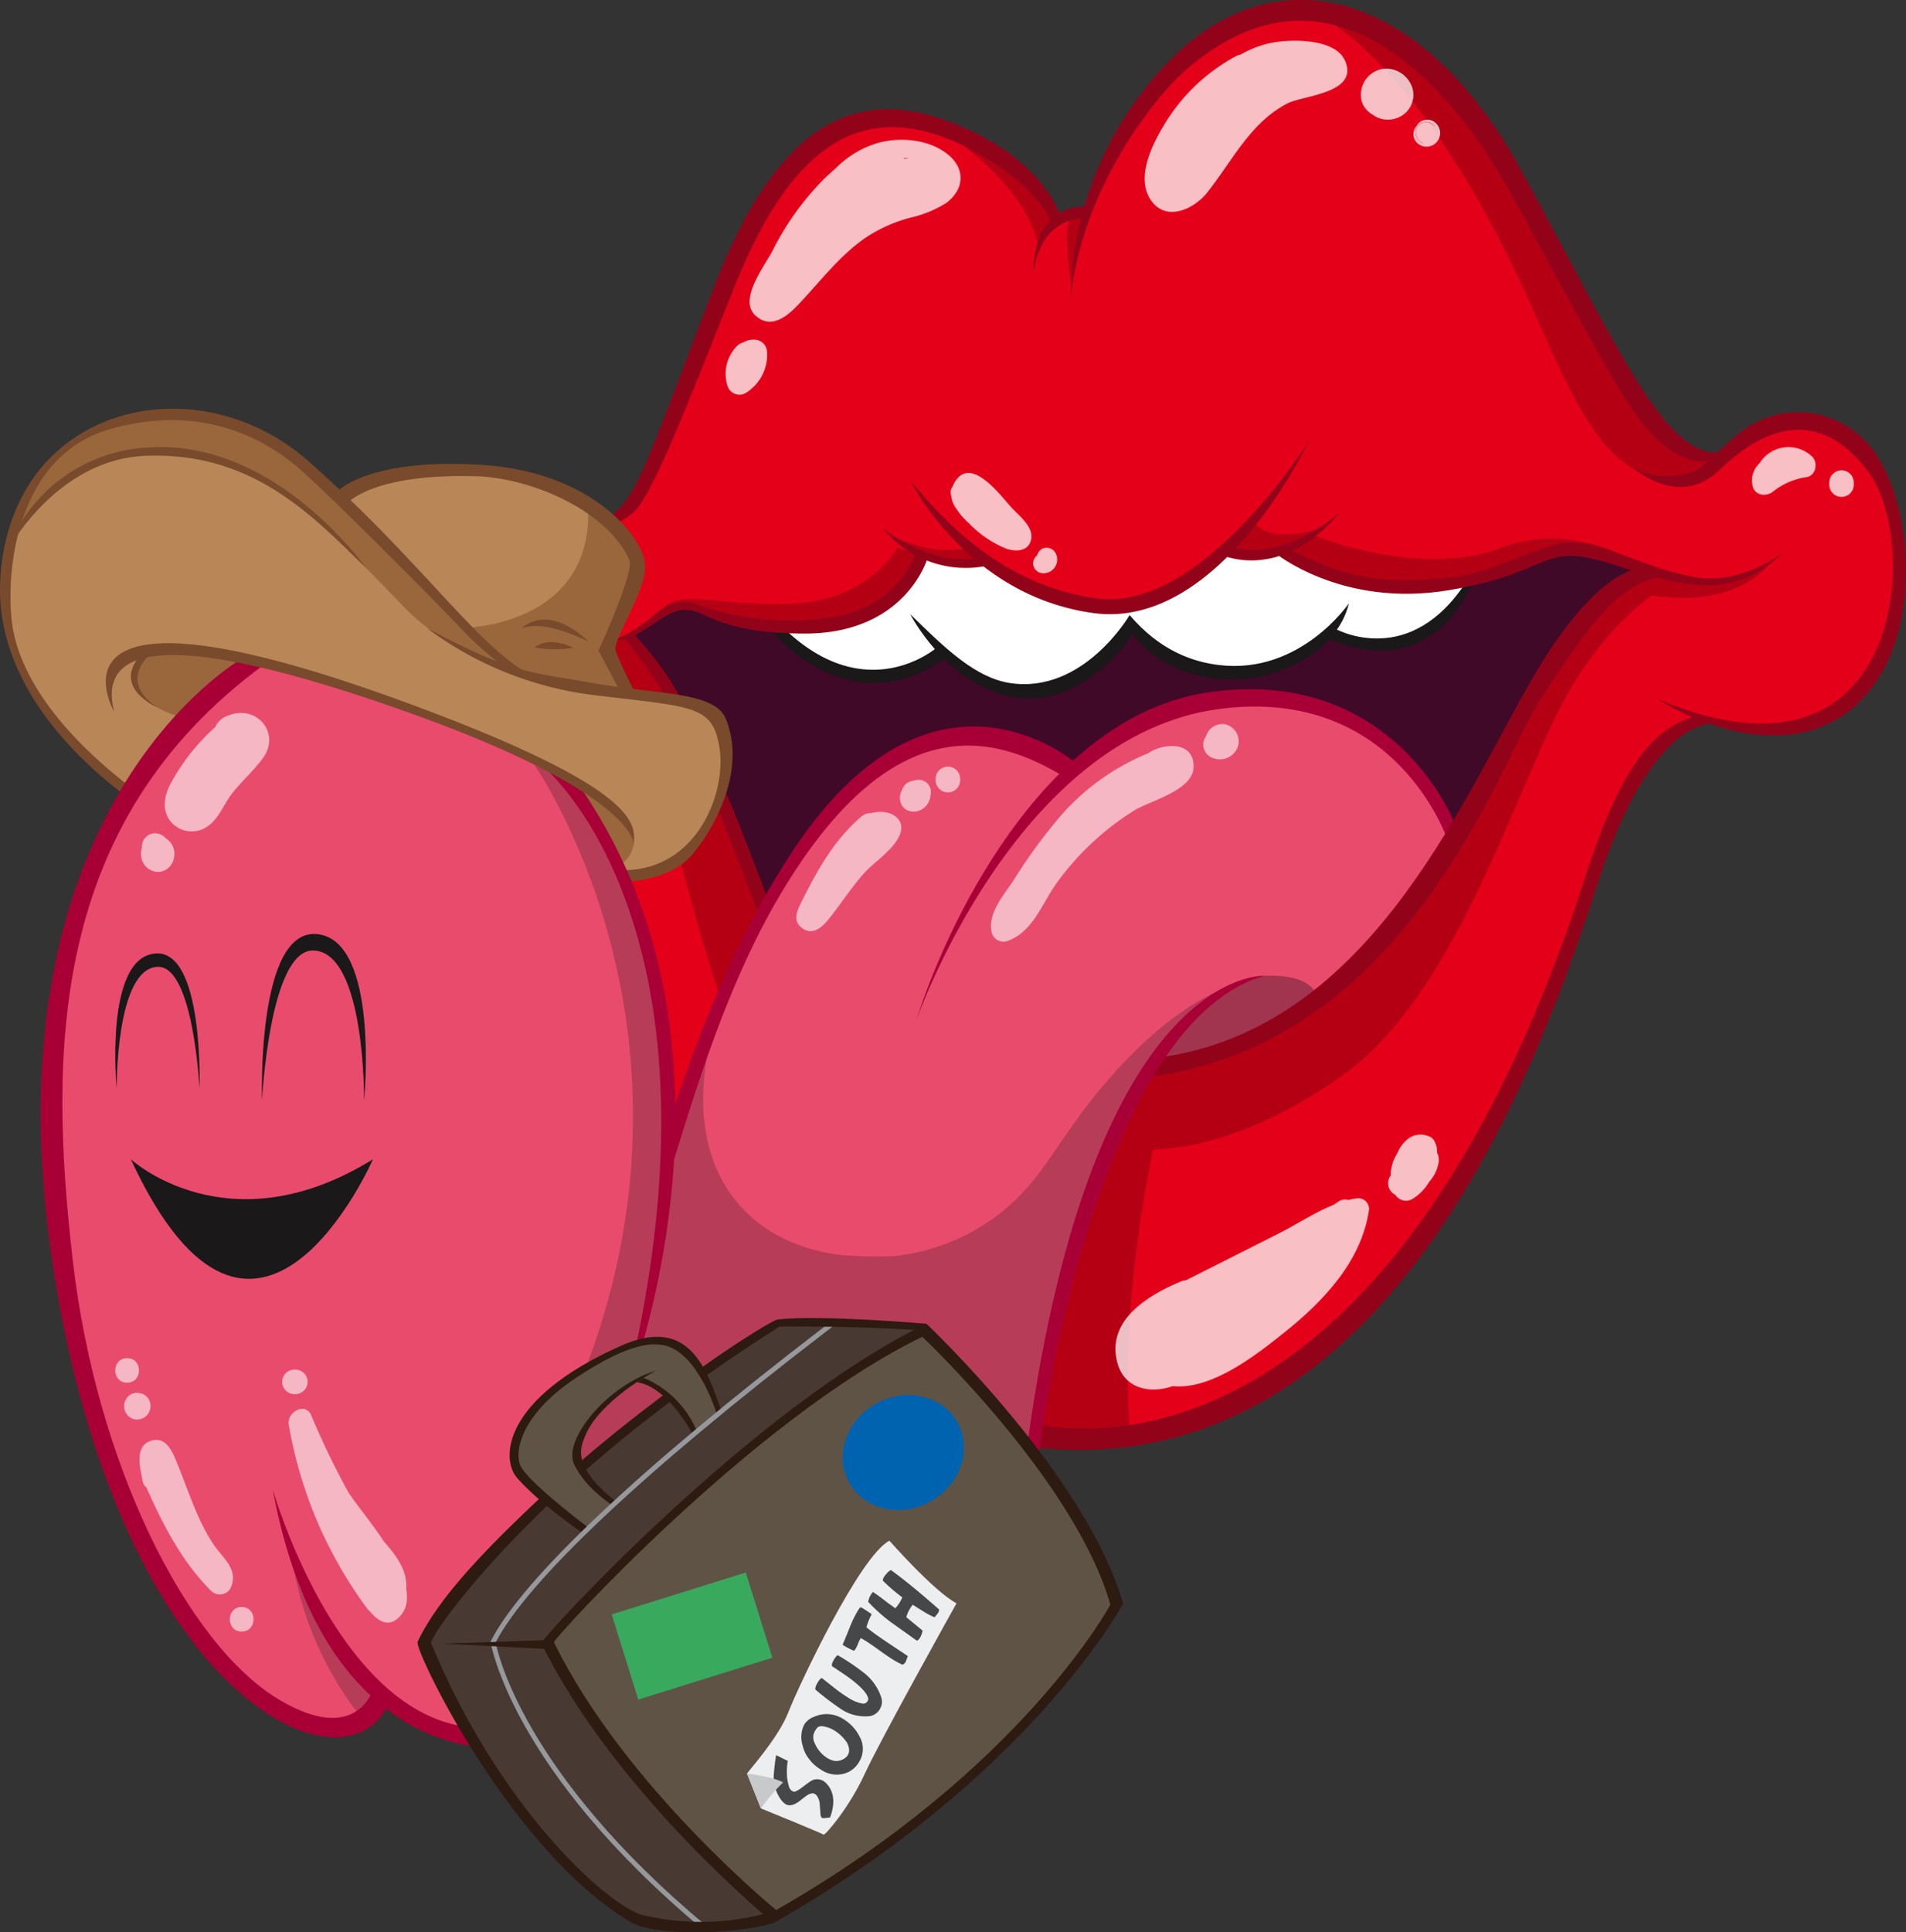 <svg xmlns="http://www.w3.org/2000/svg" xmlns:xlink="http://www.w3.org/1999/xlink" width="318.476" height="322.722" viewBox="0 0 318.476 322.722"><rect x="0" y="0" width="318.476" height="322.722" fill="#333333" stroke="none"/><defs><style>.a{fill:none;}.b{clip-path:url(#a);}.c{fill:#400927;}.d{fill:#e50019;}.e{fill:#e94b6d;}.f{fill:#fff;}.g{fill:#b98757;}.h{fill:#5f5346;}.i{fill:#483932;}.j{fill:#b50014;}.k{fill:#a1344e;}.l{fill:#b73c58;}.m{fill:#9a673d;}.n{fill:#a80036;}.o{fill:#92031a;}.p{fill:#1a1818;}.q{fill:#794a2c;}.r{fill:#edeeef;}.s{fill:#2d1a10;}.t{fill:#96999c;}.u{fill:#39a95e;}.v{fill:#0063b0;}.w{fill:#464749;}.x{fill:#c7c9cb;}.y{opacity:0.75;}.z{clip-path:url(#f);}.aa{clip-path:url(#g);}.ab{clip-path:url(#h);}.ac{clip-path:url(#i);}.ad{clip-path:url(#j);}.ae{clip-path:url(#k);}.af{clip-path:url(#l);}.ag{clip-path:url(#m);}.ah{clip-path:url(#n);}.ai{clip-path:url(#o);}.aj{clip-path:url(#p);}.ak{opacity:0.6;}.al{clip-path:url(#q);}.am{clip-path:url(#r);}.an{clip-path:url(#s);}.ao{clip-path:url(#t);}.ap{clip-path:url(#u);}.aq{clip-path:url(#v);}.ar{clip-path:url(#w);}.as{clip-path:url(#x);}.at{clip-path:url(#y);}.au{clip-path:url(#z);}.av{clip-path:url(#aa);}.aw{clip-path:url(#ab);}.ax{clip-path:url(#ac);}</style><clipPath id="a"><rect class="a" width="318.476" height="322.722"/></clipPath><clipPath id="f"><rect class="a" width="35.245" height="30.383"/></clipPath><clipPath id="g"><rect class="a" width="6.948" height="9.208"/></clipPath><clipPath id="h"><rect class="a" width="33.852" height="28.588"/></clipPath><clipPath id="i"><rect class="a" width="8.823" height="8.548"/></clipPath><clipPath id="j"><rect class="a" width="4.465" height="4.539"/></clipPath><clipPath id="k"><rect class="a" width="13.505" height="12.941"/></clipPath><clipPath id="l"><rect class="a" width="4.001" height="4.266"/></clipPath><clipPath id="m"><rect class="a" width="10.607" height="7.966"/></clipPath><clipPath id="n"><rect class="a" width="4.102" height="4.516"/></clipPath><clipPath id="o"><rect class="a" width="42.385" height="31.938"/></clipPath><clipPath id="p"><rect class="a" width="8.486" height="11.062"/></clipPath><clipPath id="q"><rect class="a" width="17.447" height="19.771"/></clipPath><clipPath id="r"><rect class="a" width="5.577" height="6.452"/></clipPath><clipPath id="s"><rect class="a" width="19.782" height="35.702"/></clipPath><clipPath id="t"><rect class="a" width="15.618" height="25.797"/></clipPath><clipPath id="u"><rect class="a" width="4.412" height="4.459"/></clipPath><clipPath id="v"><rect class="a" width="3.962" height="4.102"/></clipPath><clipPath id="w"><rect class="a" width="3.963" height="4.102"/></clipPath><clipPath id="x"><rect class="a" width="4.379" height="4.102"/></clipPath><clipPath id="y"><rect class="a" width="33.87" height="32.685"/></clipPath><clipPath id="z"><rect class="a" width="5.924" height="5.887"/></clipPath><clipPath id="aa"><rect class="a" width="17.52" height="19.918"/></clipPath><clipPath id="ab"><rect class="a" width="5.164" height="5.315"/></clipPath><clipPath id="ac"><rect class="a" width="4.102" height="4.311"/></clipPath></defs><g class="b"><g class="b"><path class="c" d="M128.411,122.571l8.016-12.21,46.354-20.544h67.685l41.842,10.289,8.2,15.516L265.951,172.3l-37.227,30.356s-87.068-17.844-87.068-18.254-13.246-61.834-13.246-61.834" transform="translate(-23.059 -16.129)"/><path class="d" d="M123.77,87.725s5.005-.064,13.871-25.331,18.733-42.97,31.928-42.457,24.169,8.512,28.989,17.331c0,0,1.318-1.231,4.761-1.231,0,0,13.083-32.1,31.235-33.33S266.345,10.1,276.7,32.859s23.933,44.881,32.066,44.233c0,0,13.01-10.313,20.543-4.443s13.8,19.53,9.025,31.894-11.923,20.929-31.446,16.054c-.448-.056-8.96-.924-17.472,22.687s-23.657,63.8-40.816,77.979-36.714,22.547-52.917,18.547c-.1-.513,4.512-43.175,19.177-61.429,0,0,18.152-1.026,30.971-14.152s20.511-27.894,29.535-43.175,16.921-26.176,21.639-25.7c0,0-11.383-4.689-15.075-3.389s-23.354,12.852-44.8.922c-.424-.136-8.128.514-10.327-.273,0,0-15.056,18.871-40.111,1.453A15.421,15.421,0,0,1,176.2,93.16s-6.83,18.043-34.745,9.893c-4.606-2-7.035-.96-9.045,0a25.51,25.51,0,0,0-4.939,3.855l7.2,10.218-7.794-.857s-3.794-7.086-3.692-7.354S128.069,97.1,128.069,97.1s-.033-2.745,0-3.036-4.3-6.341-4.3-6.341" transform="translate(-22.12 -0.466)"/><path class="d" d="M143.215,160.673c.164-.811,7.716,20.456,7.716,20.456s-14.4,28.575-16.757,39.411c.107-.467.919-27.264-6.872-45.082,0,0,12.953-.166,15.913-14.786" transform="translate(-22.86 -28.849)"/><path class="e" d="M245.239,165.273s-8.758-24.838-33.234-24.328S180.82,153.1,180.82,153.1s-10.177-6.494-18.177-5.965-20.024,8.7-26.664,18.133-17.679,34.432-21.692,50.7h-1.043s.962-40.8-17.61-62.474c0,0-36.919-16.73-50.723-18.27,0,0-12.388,5.538-24.38,26.869S8.7,221.616,14.966,248.461s28.419,79.093,50.24,59.676c0,0,8.011,5.072,15.8,6.3l-8.067-16.244s27.484-36.953,58.934-52.815c1.368-.41,20.918.415,23.792,1.094,0,0,16.692,17.362,18.667,20.921,0,0,5.741-44.1,20.338-65.19,0,0,27.053-.8,50.565-36.927" transform="translate(-1.931 -24.284)"/><path class="f" d="M158.422,124.768s11.391,15.719,28,4.112c0,0,13.845,16.51,31.279-4.112,0,0,13.973,16.673,32.625,1.256,0,0,15.165,7.554,23.164-8.341,0,0-20.278,2.426-30.034-5.094,0,0-8.23,1.129-10.327-.273-.455-.171-15.363,19.076-40.111,1.453,0,0-4.443,1.658-10.493-.906,0,0-4.425,13.918-24.107,11.905" transform="translate(-28.449 -20.169)"/><path class="g" d="M22.485,146.964c-.389.922-24.711-13.093-20.74-40.3C3.357,91.55,15.536,84.816,25.611,84.474S45.74,85.743,56.975,98.319a43.662,43.662,0,0,1,37.347-1.538c8.971,4.873,12.819,10.973,12.717,11.794s-5.743,15.037-5.743,15.037l4.291,7.42s12.159.222,13.984,3.6,4.566,12.743-4.2,22.474a38.641,38.641,0,0,1-10.689,4.668L94.63,144.57S62.428,129.6,43.045,125.5c0,0-14.31,6.647-20.56,21.469" transform="translate(-0.235 -15.162)"/><path class="h" d="M174.613,271.358c-.224-.212-36.817,18.972-62.557,52.046,0,0,18.152,33.483,37.329,45.072,0,0,38.457-18.562,57.122-51.687,0,0-3.794-18.87-31.894-45.431" transform="translate(-20.122 -48.729)"/><path class="i" d="M170.342,270.374c-.41,0-24.715-1.641-24.715-1.641s-46.867,29.433-59.071,53.43c0,0,16,36.509,35.483,47.277.415.5,17.273,2.2,22.028-.677,0,0-33-33.268-36.591-45.831,0,0,39.073-44.768,63.275-52.048" transform="translate(-15.543 -48.258)"/><path class="h" d="M116.74,304.463s-11.178-7.333-11.794-10.2-.564-9.947,9.845-15.742,15.024-6.923,17.485-4.923,6.923,11.333,6.923,11.333-3.831,3.422-3.915,3.326-5.517-8.649-9.57-8.71c-3.385-.051-11.282,9.2-10.362,12.529.872,3.153,6.156,7.828,6.156,7.828Z" transform="translate(-18.808 -48.967)"/></g><g class="b"><path class="j" d="M254.272,106.15s1.8,3.728,10.429,1.386c0,0-6.522,6.271-15.216,3.674Z" transform="translate(-44.801 -19.062)"/><path class="j" d="M267,109.15S284.5,116.237,297.9,111.1c10.2-3.91,18.866.656,21.271,1.533,0,0-9.659-3.033-16.622.569s-26.252,9.144-40.405-2.1c0,0,1.069-.494,4.863-1.949" transform="translate(-47.074 -19.601)"/><path class="j" d="M321.5,116.675c1.156.765-8.484,3.243-17.714,18.216s-18.6,51.475-38.97,65.767c-22.767,15.974-37.637,11.65-37.637,11.65s4.276-12.116,6.358-13.587c0,0,24.756-.458,39.2-22.227s31.9-57.863,43.167-60.634Z" transform="translate(-40.796 -20.805)"/><path class="j" d="M134.424,139.682a110.923,110.923,0,0,0-6.952-9.942l-2.479.336-1.814,2.7a50.9,50.9,0,0,1,3.794,7.072c2.485.018,4.968-.084,7.451-.163" transform="translate(-22.12 -23.298)"/><path class="j" d="M144.995,159.127l-.015.035c-.578,4.978-2.253,10.4-6.6,12.5,3.677,14.514,7.116,24.4,7.116,24.4l7.422-15.212a113.137,113.137,0,0,0-7.925-21.729" transform="translate(-24.85 -28.575)"/><path class="j" d="M195.049,111.151c-1.371.151-5.151,1.447-12.215-1.534,0,0,6.947,5.256,14.572,3.667Z" transform="translate(-32.832 -19.684)"/><path class="j" d="M174.253,111.487s-4.74,8.526-16.773,9.295-19.6-2.548-22.428.845c0,0,3.842-1.219,9.039,1.122s26.653,6.13,34.446-9.952Z" transform="translate(-24.252 -20.02)"/><path class="j" d="M233.3,221.65c-.82.205-8.922,34.261-6.388,57.929l-15.353-.431s7.332-40.634,13.751-52.815Z" transform="translate(-37.99 -39.803)"/><path class="j" d="M334.556,119.809s13.947,3.414,21.127-4.892c0,0-8.792,5.352-17.435,1.589Z" transform="translate(-60.078 -20.636)"/><path class="j" d="M207.784,46.813c-.161.684,1.379-8.8-16.978-21.1a32.422,32.422,0,0,1,20.379,16.011,7.827,7.827,0,0,0-3.4,5.084" transform="translate(-34.264 -4.618)"/><path class="j" d="M217.9,43.983c.286.638-1.693,0,.162,11.844,0,0,.808-8.333,2.148-11.844Z" transform="translate(-39.015 -7.898)"/><path class="j" d="M268.01,2.593c-1.641-.13,16.749,4.855,37.144,51.6C313.563,73.469,317.665,79,327.51,81.262l8.2-3.721s-9.51,1.762-22.5-23.969S289.36,4.28,268.01,2.593" transform="translate(-48.109 -0.465)"/><path class="k" d="M236.016,212.29s9.2-13.309,17.6-13.645,8.834,3.406,8.633,3.552-15.4,12.183-26.236,10.093" transform="translate(-42.382 -35.668)"/><path class="l" d="M72.933,339.635s-9.016-5.923-13.827-24.874a57.192,57.192,0,0,0,11.409,28.053s2.355,1.338,2.418-3.179" transform="translate(-10.614 -56.523)"/><path class="l" d="M108.785,155.65s30.165,42.833,8.99,99.829l9.144-3.392s15.211-64.2-12.939-94.027Z" transform="translate(-19.535 -27.951)"/><path class="l" d="M128.062,281.045c-.527.288-12.95,6.828-9.715,14.464.075-.774,14.541-11.737,14.541-11.737s-2.8-2.471-5.353-2.727" transform="translate(-21.156 -50.469)"/><path class="l" d="M206.939,218.149a1.932,1.932,0,0,0-.318.385l-.007.014c-4.18,5.112-7.347,10.508-10.391,14.28a34.458,34.458,0,0,1-23.488,12.722,68.455,68.455,0,0,1-9.378-.263c-15.513-2.294-24.829-14.138-21.79-32.675l-6.75,14.827s-2.424,28.721-3.928,32.444c0,0,6.251-2.689,9.629,4.568.354-1.05,13.275-7.906,13.275-7.906s19.858-.011,23.45,1.387c0,0,16.479,15.916,18.667,19.511,0,0,6.243-26.931,9.551-44.529a72.507,72.507,0,0,0,3.577-6.618c8.956-21.023,20.107-26.059,24.147-27.229-10.457,2.495-19.3,10.661-26.245,19.081" transform="translate(-23.504 -35.748)"/><path class="l" d="M255.575,198.994c.517-.123,1.033-.249,1.557-.344a9.775,9.775,0,0,0-1.557.344" transform="translate(-45.895 -35.672)"/><path class="m" d="M2.168,104.782c-.053.278,8.725-11.552,17.137-13.232s23.585-3.056,42.217,18.5c9.811,9.732,7.923,9.926,22.849,16.324v-1.054S52.447,91.986,43.841,87.8s-22.776-3.909-27.629-1.094S3.559,97.367,2.168,104.782" transform="translate(-0.389 -15.196)"/><path class="m" d="M117.223,158.9s10.374,7.3,9.734,10.622-3.033,3.534-3.033,3.534Z" transform="translate(-21.05 -28.535)"/><path class="m" d="M46.2,133.73c-.205-.273-12.609-3.943-15.808-1.415s-4.951,6.114.88,9.464,6.586,0,6.586,0Z" transform="translate(-4.927 -23.602)"/><path class="m" d="M94.389,123.291s22.049-.186,20.8-20.672c0,0,8.042,6.793,8.441,10.337s-5.62,13.92-5.62,13.92L122.3,134.3s-16.427,2.259-27.913-11.005" transform="translate(-16.95 -18.428)"/></g><g class="b"><path class="n" d="M276.8,163.73c.308-.615-10.255-27.689-41.735-22.85-25.624,3.938-42.256,35.362-48.512,54.847,0,0,16.614-47.677,50.729-52.131,29.713-3.88,38.179,22.113,38.179,22.113Z" transform="translate(-33.501 -25.194)"/><path class="o" d="M218.054,49.622a57.7,57.7,0,0,1,16.272-39.243C251.554-7.535,276.3-2.748,293.4,28.564s24.34,48.815,34.185,46.9l-1.775,1.161s-6.019,3.351-13.915-8.272c-5.457-8.033-18.63-33.5-22.049-39.106s-25.16-42.116-53.054-17.093c-4.649,4.239-16.545,18.734-18.733,37.466" transform="translate(-39.155 0)"/><path class="o" d="M218.987,41.975c-.052.179-8.556-.814-8.556,11.493,0,0,.615-9.435,8.556-9.435Z" transform="translate(-37.788 -7.538)"/><path class="o" d="M199.551,41.307s-1.641-8.82-14.768-15.178S154.633,17,141.3,51.87c-13,34.01-13.024,35.689-18.87,39.278l.923.82A11.845,11.845,0,0,0,128,89.439c2.949-3.048,7.574-14.529,16.394-36.783s20.155-33.193,38.575-24.339c8.717,4.41,14.015,9.72,15.041,14.021Z" transform="translate(-21.985 -3.991)"/><path class="o" d="M185.389,96.379s9.435,19.28,30.629,22.151S251.98,89.816,251.98,89.816s-17.913,28.715-35.552,26.254-27.894-16.135-31.039-19.69" transform="translate(-33.291 -16.129)"/><path class="o" d="M197.908,113.626a17.782,17.782,0,0,1-18.186-6.2s7.931,6.745,16.409,4.967Z" transform="translate(-32.273 -19.291)"/><path class="o" d="M248.389,111.26s10.118,5.06,20.237-7.111c0,0-8.888,8.273-17.913,6.051Z" transform="translate(-44.604 -18.702)"/><path class="o" d="M332.431,93.107s7.732,7.148,14.665.41c7.281-7.076,16.716-10.768,25.023.718s6.053,55.174-35.586,37.534c0,0,17.742,11.691,30.971,2.871s12.614-31.586,6.461-42.354a15.654,15.654,0,0,0-23.485-5.025c-5.544,4.489-5.8,6.417-10.05,7.179a12.3,12.3,0,0,1-8-1.333" transform="translate(-59.696 -15.077)"/><path class="o" d="M137.113,140.861a53.364,53.364,0,0,0-8.448-11.837,5.722,5.722,0,0,1-1.176.2c-.258.027-.372.175-.61.159a87.914,87.914,0,0,1,7.67,11.1,24.184,24.184,0,0,0,2.564.377" transform="translate(-22.784 -23.169)"/><path class="o" d="M146.862,159.7a1.37,1.37,0,0,1-.089.218c-.24.449-.458.906-.68,1.361-.106.234-.219.464-.345.69a1.208,1.208,0,0,1-.292.346c2.613,6.424,5.453,13.781,7.791,20.132.414-.569,1.223-1.977,1.6-2.57-2.382-6.175-5.033-13.282-7.987-20.178" transform="translate(-26.12 -28.678)"/><path class="o" d="M316.953,115.651s-7.546-1.435-19.417,19.412c-11.984,21.046-27.372,57.692-61.838,62.323-.51,1.066-.979,2.15-1.452,3.231,43.587-5.821,58.738-53.359,65.273-63.161,6.563-9.845,12.122-18.882,19.5-20.209Z" transform="translate(-42.065 -20.764)"/><path class="o" d="M321.68,145.617c-6.943,1.546-12.952,7.479-19.31,27.785-32.819,100.555-84.976,92.124-92.09,90.459-.034.911-.008,3.084-.137,3.985,61.309,7.045,86.2-68.48,94.791-94.854,8.614-26.459,18.552-25.928,18.552-25.928Z" transform="translate(-37.736 -26.149)"/><path class="p" d="M156.9,127.816c-.027.7,13.251,16.546,29.249,5.06l-1.436-1.778s-11.691,10.255-25.638-3.282Z" transform="translate(-28.176 -22.952)"/><path class="p" d="M185.389,124.641s5.881,11.57,16.819,13.763c12.282,2.461,20.374-10.495,20.374-10.495s3.282,5.709,12.854,7.35,21.194-3.73,23.245-12.443c0,0-8.067,11.9-21.6,10.325-4.515-.523-9.982-2.424-15.041-8.357,0,0-7.669,13.212-19.964,11.356-5.72-.863-10.8-5.709-16.682-11.5" transform="translate(-33.291 -22.055)"/><path class="p" d="M294.622,117.983s-5.892,18.039-24.824,9.634l1.447-1.567s11.886,6.974,21.529-6.7Z" transform="translate(-48.449 -21.187)"/><path class="o" d="M259.556,112.115s11.213,9.3,29.125,6.29,15.041-8.2,27.211-4.376,19.963,6.29,28.715-1.914c0,0-6.974,5.47-14.9,4.1s-16-6.29-21.331-5.743-12.443,5.2-20.1,5.88-14.8,1.167-25.656-4.544Z" transform="translate(-46.61 -19.831)"/><path class="o" d="M177.511,113.346s-3.58,12.78-20.809,12.644c-14.9-.118-16.271-4.192-19.963-3.966s-7.794,5.607-11.35,4.923a23.843,23.843,0,0,0,5.47-3.282c2.461-2.051,4.375-3.692,7.931-2.6a45.878,45.878,0,0,0,22.732,2.187c11.452-1.777,14.05-10.939,14.05-10.939Z" transform="translate(-22.517 -20.169)"/><path class="n" d="M156.249,169.376c-10.8,16.652-16.59,33.771-21.2,47.595a1.092,1.092,0,0,1,.2.414c.011.047.016.091.027.138a1.214,1.214,0,0,1,.289.727c.045.646.112,1.286.176,1.928.038-.009,1.111.006,1.149,0,2.859-9.057,8.255-27.8,17.029-42.992,20.517-35.523,38.967-26.518,49.222-20.262l1.548-2.394s-24.34-22.3-48.44,14.846" transform="translate(-24.252 -26.557)"/><path class="q" d="M86.889,127.816a58.436,58.436,0,0,0,27.818,11.213c16.758,2.051,20.04,1.6,21.134,8.97s-3.71,20.292-16.144,20.292l.523,1.915s7.28-.117,10.972-4.434,9.162-14.026,5.743-22.64c-1.778-4.649-10.651-4.082-22.228-6.092s-13.6-1.7-27.818-9.222" transform="translate(-15.603 -22.952)"/><path class="n" d="M211.22,278.777c-.137-.547,8.888-71.924,37.6-80.129,0,0-28.543-1.572-39.517,77.932Z" transform="translate(-37.586 -35.672)"/><path class="n" d="M88.585,342.942c-22.352-2.232-33.029-39.709-33.029-39.709,7.165,38.618,29.064,42.7,35.392,43.058a13.019,13.019,0,0,1-2.364-3.348" transform="translate(-9.976 -54.453)"/><path class="n" d="M126.192,252.128c.329-.016.659-.033.989-.041.02,0,.036.007.056.007,5.36-19.007,12.712-60.295-11.269-93.777l-5.732-2.667s30.927,24.7,15.956,96.478" transform="translate(-19.796 -27.951)"/><path class="q" d="M51.6,92.017C32.726,75.3,1.647,82.655.046,111.738c-1.094,19.865,17.679,33.694,21.82,36.783.31-.788-.043-1.069.385-1.777C9.776,137.293,2.9,127.278,1.96,118.6.945,109.2,3.223,90.87,18.506,86.579c15.371-4.316,25.98,1.777,31.723,6.837s24.887,24.34,27.621,27.382a57.985,57.985,0,0,0,8.067,6.734h2.461c-9.161-5.264-17.912-18.8-36.782-35.515" transform="translate(0 -14.942)"/><path class="q" d="M1.389,108.491s8.081-15.311,22.972-16c17.776-.82,27.824,9.661,37.021,18.709,0,0-15.3-21.929-36.884-20.077A26.444,26.444,0,0,0,1.389,108.491" transform="translate(-0.249 -16.344)"/><path class="q" d="M118.573,132.76s-2.734-5.393-3.282-7.14,4.649-9.121,4.923-13.776-8.477-16-27.074-17.234-23.981,4.124-23.981,4.124l1.146,2.439s3.965-5.333,22.562-4.649c10.529.82,21.585,6.735,24.74,14.033.693,2.375-5.187,15.062-5.187,15.062l3.419,6.443Z" transform="translate(-12.419 -16.957)"/><path class="n" d="M41.734,134.233S-1.543,158.846,10.353,235.761c11.2,72.382,49.226,89.221,56.2,72.608l-2.666-2.256s-2.641,9.693-15.793,1.846c-15.383-9.179-30.54-39.366-34.458-73.428s-4.1-73.065,32.062-99.477Z" transform="translate(-1.488 -24.105)"/><path class="q" d="M109.775,164.5s.281-8.669-39.1-22.505c-35.693-12.54-50.926-11.8-47.709.442,0,0-14.361-24.628,48.166-1.8,40.852,14.915,38.734,20.878,38.642,23.864" transform="translate(-3.869 -23.513)"/><path class="q" d="M30.91,132.263c-.842.394-6.791,5.04.222,9.665,0,0-7.883-3.278-2.734-8.9Z" transform="translate(-4.786 -23.751)"/><path class="q" d="M117.29,129.671c.58.536-6.766-3.735-11.029-2.067,0,0,4.006-4.42,11.029,2.067" transform="translate(-19.082 -22.65)"/><path class="q" d="M115.321,131.643s-3.829-2.042-6.426-.051a17.085,17.085,0,0,0,6.426.051" transform="translate(-19.555 -23.474)"/><path class="r" d="M152.139,352.551c.137-.342,5.2-5.88,6.906-10.255s11.9-26.048,16.887-28.647c0,0,7.384,8.409,11.213,10.46,0,0-12.691,22.723-15.315,28.442-2.666,5.811-6.7,10.392-6.906,10.187s-10.46-4.376-10.46-4.376Z" transform="translate(-27.32 -56.323)"/><path class="p" d="M53.363,217.974s-.976-28.834,9.2-27.815c10.482,1.049,7.854,27.815,7.854,27.815s.238-24.806-8.458-25.08c-7.361-.232-8.6,25.08-8.6,25.08" transform="translate(-9.578 -34.143)"/><path class="p" d="M37.549,216.681s.792-23.394-7.465-22.568c-8.5.852-6.372,22.568-6.372,22.568s-.193-20.128,6.863-20.349c5.972-.188,6.974,20.349,6.974,20.349" transform="translate(-4.215 -34.854)"/><path class="s" d="M122.365,273.652c-19.92,8.893-20.046,18.952-17.331,22.049,3.593,4.1,9.933,8.513,11.309,9.451.276-.323.568-.632.865-.936-2.274-1.734-10.269-7.883-11.579-10.488-1.05-2.09-.286-8.384,9.251-14.731,9.6-6.388,13.537-5.96,15.691-5.139,5.263,2.12,8,11.691,8,11.691l.718-.718c-2.591-7.348-5.435-16.306-16.921-11.178" transform="translate(-18.638 -48.869)"/><path class="s" d="M123.324,301.545s-4.512-2.769-6.461-6.871,5.64-13.332,13.845-15.691c-.649.2-9.64,5.138-12,10.927-.82,1.994-2.257,4.968,4.922,10.814Z" transform="translate(-20.93 -50.098)"/><path class="s" d="M139.761,289.508a16.474,16.474,0,0,0-8.948-9.011l-1.149.738c4.653.516,8.875,7.571,9.391,8.791.231-.179.466-.35.706-.518" transform="translate(-23.284 -50.37)"/><path class="s" d="M133,284.388a.374.374,0,0,1-.07-.07.543.543,0,0,1-.069-.039c-.059-.04-.121-.077-.184-.112l-.037-.012a1.235,1.235,0,0,1-.49-.29c-4.589,3.423-9.582,7.368-14.477,11.607a4.481,4.481,0,0,1,1.172,1.187c4.224-3.726,9.085-7.7,14.639-11.842-.164-.14-.325-.285-.485-.43" transform="translate(-21.132 -50.975)"/><path class="s" d="M174.594,269.483c-29.433,14.22-64.578,52.88-64.358,53.328,12.317,25.16,38.823,46.764,38.823,46.764,42.935-24.476,58.387-53.328,58.387-53.328-6.153-21.6-32.852-46.764-32.852-46.764M149.484,367.4s-25.351-20.664-37.132-44.728c-.21-.429,33.405-37.4,61.557-51.006,0,0,25.536,24.064,31.421,44.728,0,0-14.778,27.6-55.845,51.006" transform="translate(-19.795 -48.392)"/><path class="t" d="M135.353,370.544c-31.952-26.661-35.393-47.71-35.424-47.92l-.019-.13.06-.117c5.3-10.354,24.909-28.849,55.213-52.077.834-.64,1.437-1.1,1.517-1.173l.588.571c-.064.07-.229.2-1.606,1.253-30.09,23.065-49.582,41.407-54.92,51.679.333,1.775,4.72,21.923,35.117,47.285Z" transform="translate(-17.941 -48.328)"/><path class="s" d="M108.15,333.858l-17.844.615,17.844.923Z" transform="translate(-16.217 -59.952)"/><path class="s" d="M155.581,268.555c-.757.1-5.956,3.233-13.019,8.212.017.039.038.078.053.12.158.467.326.93.486,1.4q5.887-4.179,12.72-8.532s11.349-.205,23.518.615l1.06-1.094s-17.639-1.538-24.818-.718" transform="translate(-25.6 -48.182)"/><path class="p" d="M26.652,236S42.9,250.99,67.1,236c0,0-19.636,44.934-40.453,0" transform="translate(-4.786 -42.38)"/><rect class="u" width="23.47" height="14.905" transform="translate(102.209 269.635) rotate(-17.344)"/><path class="v" d="M190.784,288.53c2.529,4.5.537,10.423-4.448,13.221s-11.077,1.419-13.605-3.085-.537-10.422,4.449-13.221,11.076-1.418,13.6,3.085" transform="translate(-30.821 -50.999)"/><path class="w" d="M166.476,362.138q1.792,2.045.541,5.51l-.027.073-.066,0c-.046,0-.281.025-.708.084a.974.974,0,0,1-.583-.034c-.139-.085-.221-.3-.246-.646s-.068-.882-.127-1.6a2.6,2.6,0,0,0-.5-1.457.932.932,0,0,0-.635-.386,1.889,1.889,0,0,0-1.09.421q-.128.064-1,.761-1.516,1.211-2.488.62a2.905,2.905,0,0,1-.824-.837,6.548,6.548,0,0,1-1.168-3.425,31.34,31.34,0,0,1,.4-3.786l.016-.114.12.037q.529.268,1.76.873l.073.026-.014.08a11.148,11.148,0,0,0-.085,2.86,10.021,10.021,0,0,0,.308,1.393,1.285,1.285,0,0,0,.514.7,1.033,1.033,0,0,0,.4.135,4.542,4.542,0,0,0,1.286-.745q1.072-.8,1.245-.912a2.02,2.02,0,0,1,2.227-.191,2.9,2.9,0,0,1,.669.566" transform="translate(-28.293 -64.164)"/><path class="w" d="M170.219,349.769a7.167,7.167,0,0,1,2.731,2.954,4.13,4.13,0,0,1-.11,4.247,4.263,4.263,0,0,1-1.721,1.635,4.613,4.613,0,0,1-4.709-.428,6.642,6.642,0,0,1-1.9-1.721,5.614,5.614,0,0,1-1.1-2.316,4.68,4.68,0,0,1,.276-3.435,3.238,3.238,0,0,1,1.6-1.285,5.16,5.16,0,0,1,4.934.35m-3.275,1.242a1.374,1.374,0,0,0-.919.081,1.974,1.974,0,0,0-.5.619,2.049,2.049,0,0,0-.117,2.005,5.427,5.427,0,0,0,2.1,2.555,4.068,4.068,0,0,0,1.18.486,2.394,2.394,0,0,0,1.873-.514,1.431,1.431,0,0,0,.411-.443,1.657,1.657,0,0,0,.176-1.224,2.726,2.726,0,0,0-.525-1.154,6.869,6.869,0,0,0-1.893-1.734,4.9,4.9,0,0,0-1.789-.678" transform="translate(-29.312 -62.663)"/><path class="w" d="M169.832,336.977a37.251,37.251,0,0,1,4.365,2.952,8.626,8.626,0,0,1,2.894,4.152,2.291,2.291,0,0,1-.2,1.78,2.366,2.366,0,0,1-1.73,1.275,7.214,7.214,0,0,1-4.921-1.249,49.7,49.7,0,0,1-4.152-3.159q-.171-.335.38-1.242.449-.738.7-.691l2.135,1.687a24.448,24.448,0,0,0,2.253,1.581,6.431,6.431,0,0,0,2.4.98.832.832,0,0,0,.856-.473.54.54,0,0,0,.09-.266q-.129-1.336-3.392-3.709-.642-.463-2.645-1.784c-.135-.187-.022-.575.334-1.163.263-.432.468-.656.621-.67" transform="translate(-29.819 -60.512)"/><path class="w" d="M174.729,327.227q.642.373,1.746,1.131a10.288,10.288,0,0,0-.889,2.194q1.27,1.036,3.393,2.45l3.511,2.344a6.96,6.96,0,0,1-.362,1.005.99.99,0,0,1-.519.448,15.324,15.324,0,0,1-1.5-.8q-.829-.5-2.392-1.629t-2.392-1.629q-.337-.2-.669-.39a4.12,4.12,0,0,0-.44.87,7.074,7.074,0,0,1-.4.871,1.329,1.329,0,0,1-.317.376,13.05,13.05,0,0,1-1.51-.757c-.147-.089-.274-.172-.381-.249q.146-.3,1.157-2.812a19.328,19.328,0,0,1,1.331-2.777c.13-.216.268-.422.411-.62a.6.6,0,0,1,.226-.022" transform="translate(-30.816 -58.761)"/><path class="w" d="M180.609,319.616q3.381,2.442,8.063,6.6a1.146,1.146,0,0,1-.23.642c-.072.1-.246.318-.524.658a11.81,11.81,0,0,1-1.731-.891c-.18-.111-.477-.3-.886-.556s-.71-.449-.9-.564l-.143-.087-.1.135a5.57,5.57,0,0,0-.933,1.83l-.03.107.076.081q.932.743,2.639,2.17a3.316,3.316,0,0,1-.43,1.176,1.858,1.858,0,0,1-.347.428.322.322,0,0,1-.235.035l-4.213-3a27.385,27.385,0,0,1-3.856-3.441,2.788,2.788,0,0,1,.438-1.19,5.556,5.556,0,0,1,.326-.477q.719.454,1.916,1.376.5.4,1.087.811c.389.277.6.433.639.468l.108.084.105-.114a6.028,6.028,0,0,0,1.016-1.583l.057-.126-.108-.083a29.963,29.963,0,0,1-3.1-2.665q-.134-.19.165-.681a1.729,1.729,0,0,1,.312-.4,2.409,2.409,0,0,1,.823-.742" transform="translate(-31.754 -57.395)"/><path class="x" d="M152.139,361.066s4.187.445,6.033,1.47a32.059,32.059,0,0,0-3.709,4.341Z" transform="translate(-27.32 -64.838)"/><path class="s" d="M142.892,374.368a42.57,42.57,0,0,1-19.827.273c-5.475-.948-24.134-17.365-35.757-45.534-.168-.756,6.006-10.168,20.094-23.615-.513-.311-.993-.669-1.537-.944-8.337,7.828-17.159,16.573-20.813,24.354-.615,1.333,15.691,35.278,35.894,46.969,4.1,2.154,16.819,1.949,23.587,0Z" transform="translate(-15.27 -54.689)"/></g><g class="b"><g class="y" transform="translate(125.254 23.346)"><g class="z"><path class="f" d="M185.936,31.026c-3.1-2.637-8.213-3.21-12.35-1.88a16.537,16.537,0,0,0-6.569,4.114c-.843.7-1.624,1.445-2.351,2.173a47.377,47.377,0,0,0-8.213,11.643c-1.366,2.588-5.681,8.1-2.826,10.721,3.1,2.848,6.3-.852,8.011-2.7,3.185-3.437,6.038-7.145,10.067-10.044a24.894,24.894,0,0,1,7.8-3.576,19.227,19.227,0,0,0,5.981-2.442c3.013-2.219,3.3-5.593.453-8.014m-6.678.514c-.246.019-.491.043-.731.071l-.05-.048c0-.028.008-.054.008-.082.257.011.514.025.773.058" transform="translate(-152.67 -28.456)"/></g></g><g class="y" transform="translate(121.233 56.737)"><g class="aa"><path class="f" d="M154.7,71.212a2.109,2.109,0,0,0-2.051-2.051,3.424,3.424,0,0,0-2.017.5,1.938,1.938,0,0,0-.966.568,6.6,6.6,0,0,0-1.572,6.618,2.075,2.075,0,0,0,3.013,1.226,7.482,7.482,0,0,0,3.594-6.861" transform="translate(-147.769 -69.155)"/></g></g><g class="y" transform="translate(191.262 6.805)"><g class="ab"><path class="f" d="M266.593,11.622c-1.583-3.66-8.661-3.6-11.841-3.059a16.56,16.56,0,0,0-5.6,2.053,1.809,1.809,0,0,0-.7.217,31.23,31.23,0,0,0-11.575,10.7c-2.119,3.336-5.238,9.079-2.928,13.041,2.416,4.145,7.317,1.984,9.631-.923,4.178-5.248,7.161-11.648,13.387-14.878,2.684-1.391,12.012-1.661,9.635-7.156" transform="translate(-233.125 -8.294)"/></g></g><g class="y" transform="translate(227.36 11.448)"><g class="ac"><path class="f" d="M285.818,17.414a4.628,4.628,0,0,0-4.71-3.445,4.377,4.377,0,0,0-3.8,5.489,3.868,3.868,0,0,0,1.8,2.192,4.234,4.234,0,0,0,3.919.625,4.1,4.1,0,0,0,2.79-4.862" transform="translate(-277.124 -13.954)"/></g></g><g class="y" transform="translate(236.182 19.996)"><g class="ad"><path class="f" d="M289.694,28.46,288.92,28l-.528-.9a1.805,1.805,0,0,1,.159-1.338,1.824,1.824,0,0,1,2.026-.788l.906.528.257.327a2.069,2.069,0,0,0-2.807-.736,2.253,2.253,0,0,0-.539.492,1.6,1.6,0,0,0-.133.359,2.076,2.076,0,0,0,1.432,2.523" transform="translate(-287.938 -24.451)"/><path class="f" d="M290.725,24.427a2.226,2.226,0,0,0-1.58.207,2.192,2.192,0,0,0-.81.866,2.234,2.234,0,0,1,.539-.491,2.068,2.068,0,0,1,2.807.736l-.258-.327-.9-.528a1.822,1.822,0,0,0-2.026.788,1.8,1.8,0,0,0-.159,1.338l.528.906.774.461A2.075,2.075,0,0,1,288.2,25.86a1.575,1.575,0,0,1,.133-.359,2.084,2.084,0,0,0-.2,2.314,2.274,2.274,0,1,0,2.587-3.388" transform="translate(-287.878 -24.373)"/></g></g><g class="y" transform="translate(158.84 78.989)"><g class="ae"><path class="f" d="M203.99,102.291c-1.912-2.011-7.061-9.307-9.8-4.276a4.45,4.45,0,0,0-.256.571,1.463,1.463,0,0,0-.309,1.164c.023.166.062.321.1.479a4.362,4.362,0,0,0,.834,2.023,11.99,11.99,0,0,0,2.113,2.439,17.917,17.917,0,0,0,6.26,4.245c1.525.5,3.557.5,4.087-1.362.609-2.14-1.775-3.971-3.023-5.284" transform="translate(-193.607 -96.278)"/></g></g><g class="y" transform="translate(172.643 91.467)"><g class="af"><path class="f" d="M214.107,112.312a1.685,1.685,0,0,0-2.264-.594,1.851,1.851,0,0,0-.77,1.08,1.64,1.64,0,0,0-.6.872,1.673,1.673,0,0,0,1.156,2.035,2.242,2.242,0,0,0,2.449-1.021,2.246,2.246,0,0,0,.031-2.372" transform="translate(-210.431 -111.487)"/></g></g><g class="y" transform="translate(292.753 74.67)"><g class="ag"><path class="f" d="M366.866,92.606a5.7,5.7,0,0,0-8.583.806,1.352,1.352,0,0,0-.136.244,3.918,3.918,0,0,0-1.212,3.874c.354,1.644,2.323,1.807,3.429.9a11.642,11.642,0,0,1,5.6-2.4c1.557-.254,1.925-2.434.9-3.429m-6.326,4.024a3.1,3.1,0,0,0,.325.025c-.053.026-.157,0-.325-.025" transform="translate(-356.831 -91.014)"/></g></g><g class="y" transform="translate(305.654 78.539)"><g class="ah"><path class="f" d="M374.607,95.731a2.087,2.087,0,0,0-2.051,2.051v.41a2.051,2.051,0,0,0,4.1,0v-.41a2.074,2.074,0,0,0-2.051-2.051" transform="translate(-372.556 -95.729)"/></g></g><g class="y" transform="translate(186.385 200.139)"><g class="ai"><path class="f" d="M267.422,243.962a13.366,13.366,0,0,0-1.339.266,1.865,1.865,0,0,0-1.647.265c-.26.179-.524.352-.785.53-3.151,1.263-6.21,3.288-9.056,4.725q-7.454,3.763-14.908,7.526c-.214.108-.457.232-.718.368a1.977,1.977,0,0,0-.772.158c-5.421,2.255-12.506,6.4-10.74,13.457,1.144,4.57,5.549,5.374,9.318,4.053,6.527.71,14.3-5.471,18.857-9.141,6.458-5.2,12.706-11.826,13.917-20.331a1.8,1.8,0,0,0-2.127-1.875" transform="translate(-227.181 -243.945)"/></g></g><g class="y" transform="translate(231.939 189.487)"><g class="aj"><path class="f" d="M290.869,233.948a2.969,2.969,0,0,0-.213-1.437c-.018-.04-.046-.067-.065-.106a1.723,1.723,0,0,0-1.222-1.2,3.421,3.421,0,0,0-3.447.568,5.854,5.854,0,0,0-1.655,2.268,7.287,7.287,0,0,0-1.122,3.293,1.4,1.4,0,0,0,.025.4c-.07.118-.145.231-.213.35a2.166,2.166,0,0,0,.962,2.957,2.112,2.112,0,0,0,2.8.718,8.33,8.33,0,0,0,2.878-2.93,6.334,6.334,0,0,0,1.563-3.241,2.674,2.674,0,0,0-.295-1.643" transform="translate(-282.706 -230.962)"/></g></g><g class="ak" transform="translate(27.533 119.078)"><g class="al"><path class="f" d="M43.535,146.2a34.839,34.839,0,0,0-9.094,10.919c-.994,1.994-1.391,4.327.124,6.177a4.577,4.577,0,0,0,5.975.9c2.013-1.224,2.9-3.905,4.325-5.688,1.6-2,3.543-3.73,5.066-5.786,3.109-4.2-1.04-9.108-5.815-7.126a3.4,3.4,0,0,0-2.291,4.037c.409,1.551,2.4,2.972,4.036,2.292q2.278-.619-1.417-2.823-.6.685-1.212,1.359c-.811.9-1.64,1.789-2.426,2.714-.764.9-1.513,1.821-2.2,2.78q-.528.724-.994,1.49-1.261,1.3,1.025,1.88,1.37,2.163,1.863.37.406-.729.853-1.432a25.605,25.605,0,0,1,1.973-2.7,37.246,37.246,0,0,1,4.85-4.721c3.254-2.7-1.411-7.32-4.641-4.641" transform="translate(-33.559 -145.142)"/></g></g><g class="ak" transform="translate(23.549 139.178)"><g class="am"><path class="f" d="M30.864,170.044a3.253,3.253,0,0,0-2.006,2.027,3.215,3.215,0,0,0,.254,2.556,2.9,2.9,0,0,0,2.541,1.464,2.739,2.739,0,0,0,2.52-2.182,3.029,3.029,0,0,0-.954-3.17,2.734,2.734,0,0,0-3.118-.254,2.546,2.546,0,0,0-.857,3.385,2.618,2.618,0,0,0,2.9,1.287,2.5,2.5,0,0,0,1.693-3.116,2.774,2.774,0,0,0-1.112-1.5,2.517,2.517,0,0,0-1.939-.3q1,1.714,2,3.428a2.391,2.391,0,0,0-1.412-4.007,2.194,2.194,0,0,0-2.433,1.645,3.5,3.5,0,0,0,.312,2.346l3.222-2.486-.052-.065.6,1.451c-.018.126-.037.253-.055.38l-.528.9.057-.062-.9.528.08-.021H30.576l.077.031-1.226-.942-.144-.336v-1.09c-.007.027-.014.054-.021.081l.528-.9-.061.057a2.07,2.07,0,0,0,0,2.9,2.094,2.094,0,0,0,2.9,0,2.209,2.209,0,1,0-3.625-2.238,2.333,2.333,0,0,0,.56,2.227,2.035,2.035,0,0,0,1.451.6,2.121,2.121,0,0,0,1.243-.441,2.09,2.09,0,0,0,.528-2.646.917.917,0,0,1,.152.532q-.1.489-.017.158l-.943,1.226.073-.04-1.035.28a1.709,1.709,0,0,1-1.61-2.123l.528-.9-.057.061a2.092,2.092,0,0,0-.32,2.485,2.164,2.164,0,0,0,2.316.943,1.707,1.707,0,0,1-1.925-.894,1.454,1.454,0,0,1-.055-.942l1.615-1.219a1.148,1.148,0,0,1,1.053.472,1.232,1.232,0,0,1,.388,1.415l-1.094,1.124-.349.055a1.093,1.093,0,0,1-.91-.407,1.033,1.033,0,0,1-.407-.776c.015-.091.029-.181.043-.272q-.079.26.02.02c.062-.13.072-.154.03-.071q-.4.737,1.314-.706a1.353,1.353,0,0,1,.6.142,1.271,1.271,0,0,1,.541.622c.223.414-.039.009.013-.023l.054.354q.009-.234-.023.08c-.06.438.029.032.03-.008,0,.027-.208.478-.075.237a1.34,1.34,0,0,1-.785.6,2.255,2.255,0,0,0,1.226-.943,2.051,2.051,0,0,0-2.316-3.013" transform="translate(-28.704 -169.641)"/></g></g><g class="ak" transform="translate(48.221 235.307)"><g class="an"><path class="f" d="M75.447,318.09A69.554,69.554,0,0,1,62.76,288.375l-3.749,1.581c2.662,6.243,5.56,12.8,9.478,18.377a57.89,57.89,0,0,0,5.144,5.979c.81.868,3.268,4.022.482-.086a34.346,34.346,0,0,1-2.721-4.965c-.983-2.131-4.387-.617-3.749,1.58.721,2.486,5.432,15.691,9.878,10.455,4.255-5.011-5.823-16.183-8.28-19.849-1.463-2.182-5.018-.13-3.543,2.071,2.351,3.507,9.721,11.428,8.234,15.989l1.432-1.432c-.687.255-3.582-7.689-3.766-8.324l-3.749,1.58c1.211,2.625,4.009,9.479,7.774,8.889,2.9-.454,3.245-3.829,2.447-6.118-1.381-3.965-5.427-6.681-7.549-10.252a134.5,134.5,0,0,1-7.97-15.965c-.975-2.287-4.113-.527-3.749,1.58a72.158,72.158,0,0,0,13.1,30.695c1.551,2.1,5.112.057,3.542-2.071" transform="translate(-58.775 -286.811)"/></g></g><g class="ak" transform="translate(23.312 240.496)"><g class="ao"><path class="f" d="M29.136,300.094c2.911,6.628,6.074,13.085,11.25,18.256a2.067,2.067,0,0,0,3.222-.415c1.483-3.179-1.26-4.975-2.914-7.486-2.65-4.023-4.073-8.682-5.869-13.111-.784-1.935-1.818-4.9-4.5-4.054-2.839.892-1.764,4.564-1.421,6.606.436,2.6,4.391,1.5,3.956-1.09a2.012,2.012,0,0,0-.71-1.871H30.077c1.108.531,1.75,3.945,2.214,5.153.61,1.587,1.219,3.175,1.9,4.735a41.282,41.282,0,0,0,2.29,4.616c.108.184,3.424,4.781,3.588,4.431l3.222-.415c-4.932-4.926-7.842-11.124-10.61-17.426-1.059-2.411-4.594-.326-3.542,2.071" transform="translate(-28.415 -293.136)"/></g></g><g class="ak" transform="translate(20.736 232.627)"><g class="ap"><path class="f" d="M25.834,286.666l.038.068q-.139-.518-.28-1.035c.015-.131.03-.262.045-.393q.265-.452.528-.9l.295-.223,1.035-.28-.078,0,1.035.281-.066-.041.736.736.157.343v1.09l-.148.346-.736.736.069-.037a2.07,2.07,0,0,0,.736-2.807,2.1,2.1,0,0,0-2.807-.735,2.266,2.266,0,0,0,.479,4.117,2.238,2.238,0,0,0,2.195-.624,2.264,2.264,0,0,0,.31-2.707,2.051,2.051,0,0,0-3.542,2.071" transform="translate(-25.275 -283.544)"/></g></g><g class="ak" transform="translate(19.259 226.834)"><g class="aq"><path class="f" d="M25.455,280.585c2.639,0,2.644-4.1,0-4.1s-2.644,4.1,0,4.1" transform="translate(-23.474 -276.483)"/></g></g><g class="ak" transform="translate(38.402 268.402)"><g class="ar"><path class="f" d="M48.789,331.252c2.639,0,2.644-4.1,0-4.1s-2.644,4.1,0,4.1" transform="translate(-46.808 -327.15)"/></g></g><g class="ak" transform="translate(47.082 228.748)"><g class="as"><path class="f" d="M59.44,282.918h.273a2.051,2.051,0,0,0,0-4.1H59.44a2.051,2.051,0,0,0,0,4.1" transform="translate(-57.387 -278.816)"/></g></g><g class="ak" transform="translate(165.579 124.61)"><g class="at"><path class="f" d="M230.069,152.346a38.748,38.748,0,0,0-17.478,12.242,85.73,85.73,0,0,0-6.755,9.353c-1.683,2.638-4.663,5.809-3.89,9.108a2.067,2.067,0,0,0,2.524,1.432c4.367-1.51,5.776-6.129,8.273-9.636a45.769,45.769,0,0,1,13.017-12.2c2.7-1.684,9.963-3.346,9.93-7.4-.034-4.185-4.856-3.839-7.316-2.34-2.25,1.373-.192,4.922,2.071,3.543q.359-1.642-1.177-.336-1.154.522-2.279,1.1a47.673,47.673,0,0,0-4.365,2.567,51.656,51.656,0,0,0-6.86,5.429,50.183,50.183,0,0,0-5.815,6.532c-1.73,2.314-3.7,7.78-6.571,8.773l2.524,1.432c-.3-1.294,3.553-6.083,4.273-7.184a68.582,68.582,0,0,1,6.28-8.395,34.006,34.006,0,0,1,14.7-10.078c2.5-.812,1.43-4.775-1.09-3.955" transform="translate(-201.821 -151.884)"/></g></g><g class="ak" transform="translate(201.045 120.927)"><g class="au"><path class="f" d="M246.769,148.563a2.418,2.418,0,0,0-1.718,2.353,2.455,2.455,0,0,0,1.937,2.255,3.159,3.159,0,0,0,3.863-2.039,2.922,2.922,0,0,0-1.98-3.653,2.845,2.845,0,0,0-2.634.747,2.734,2.734,0,0,0-.722,2.606,2.064,2.064,0,0,0,2.523,1.432,2.1,2.1,0,0,0,1.432-2.524,1.35,1.35,0,0,1-1.594,1.716,1.175,1.175,0,0,1-.762-.518q-.171-.247-.057-.057a1.175,1.175,0,0,1-.187-.673q0,.233.025-.082c.037-.208.036-.236,0-.085a1.216,1.216,0,0,1,.335-.58l.252-.183q-.278.156.2-.072c-.363.124.48-.008.118-.023q.544.093.222.018a1.367,1.367,0,0,1,.556.336l.528.9a1.8,1.8,0,0,1-.418,1.576l-.9.528.074-.029a2.214,2.214,0,0,0,1.226-.942,2.052,2.052,0,0,0-2.316-3.013" transform="translate(-245.05 -147.395)"/></g></g><g class="ak" transform="translate(133.066 135.598)"><g class="av"><path class="f" d="M173.115,166.017c-4.469,3.78-7.337,8.82-9.915,13.995-.754,1.514-1.821,3.411-.024,4.692,1.926,1.373,3.57-.414,4.694-1.857,1.819-2.334,3.458-4.814,5.4-7.055,1.735-2.008,4.41-3.616,5.8-5.89,2.615-4.293-3.308-5.942-6.147-3.466-1.994,1.738.918,4.63,2.9,2.9l-.573-1.217q-.473.508-.992.968c-.452.423-.926.82-1.382,1.237a33.582,33.582,0,0,0-3.5,3.771c-.873,1.087-1.7,2.208-2.531,3.328-.415.562-.824,1.127-1.242,1.687s-.834,1.116-1.275,1.656q-1.1,1.024,1.318.579.263,1,.528,2c.7-2.556,2.607-5.317,3.994-7.548a28.621,28.621,0,0,1,5.855-6.876c2.018-1.707-.9-4.6-2.9-2.9" transform="translate(-162.192 -165.278)"/></g></g><g class="ak" transform="translate(150.368 130.253)"><g class="aw"><path class="f" d="M185.212,159.221a2.817,2.817,0,0,0-1.591,1.268,2.583,2.583,0,0,0-.212,2.068,2.225,2.225,0,0,0,.735,1.066,2.3,2.3,0,0,0,1.243.44,2.778,2.778,0,0,0,2.222-.9,3.008,3.008,0,0,0,.716-2.7,2.065,2.065,0,0,0-1.977-1.506l-.729-.01q.272,2.015.545,4.028l.765-.194a2.052,2.052,0,1,0-1.091-3.956l-.764.194a2.054,2.054,0,0,0,.546,4.029l.729.01-1.978-1.505a1.291,1.291,0,0,1,.139-1.058q-.165.27.124-.156a1.167,1.167,0,0,1,.53-.318q.554-.038.225-.066l1.978,1.506q-.172-.517-.03.7a1.462,1.462,0,0,1-1.033,1.012,2.212,2.212,0,0,0,1.226-.943,2.051,2.051,0,0,0-2.316-3.013" transform="translate(-183.28 -158.763)"/></g></g><g class="ak" transform="translate(156.337 127.971)"><g class="ax"><path class="f" d="M194.658,158.239v-.205a2.051,2.051,0,0,0-4.1,0v.205a2.051,2.051,0,1,0,4.1,0" transform="translate(-190.556 -155.981)"/></g></g></g></g></svg>